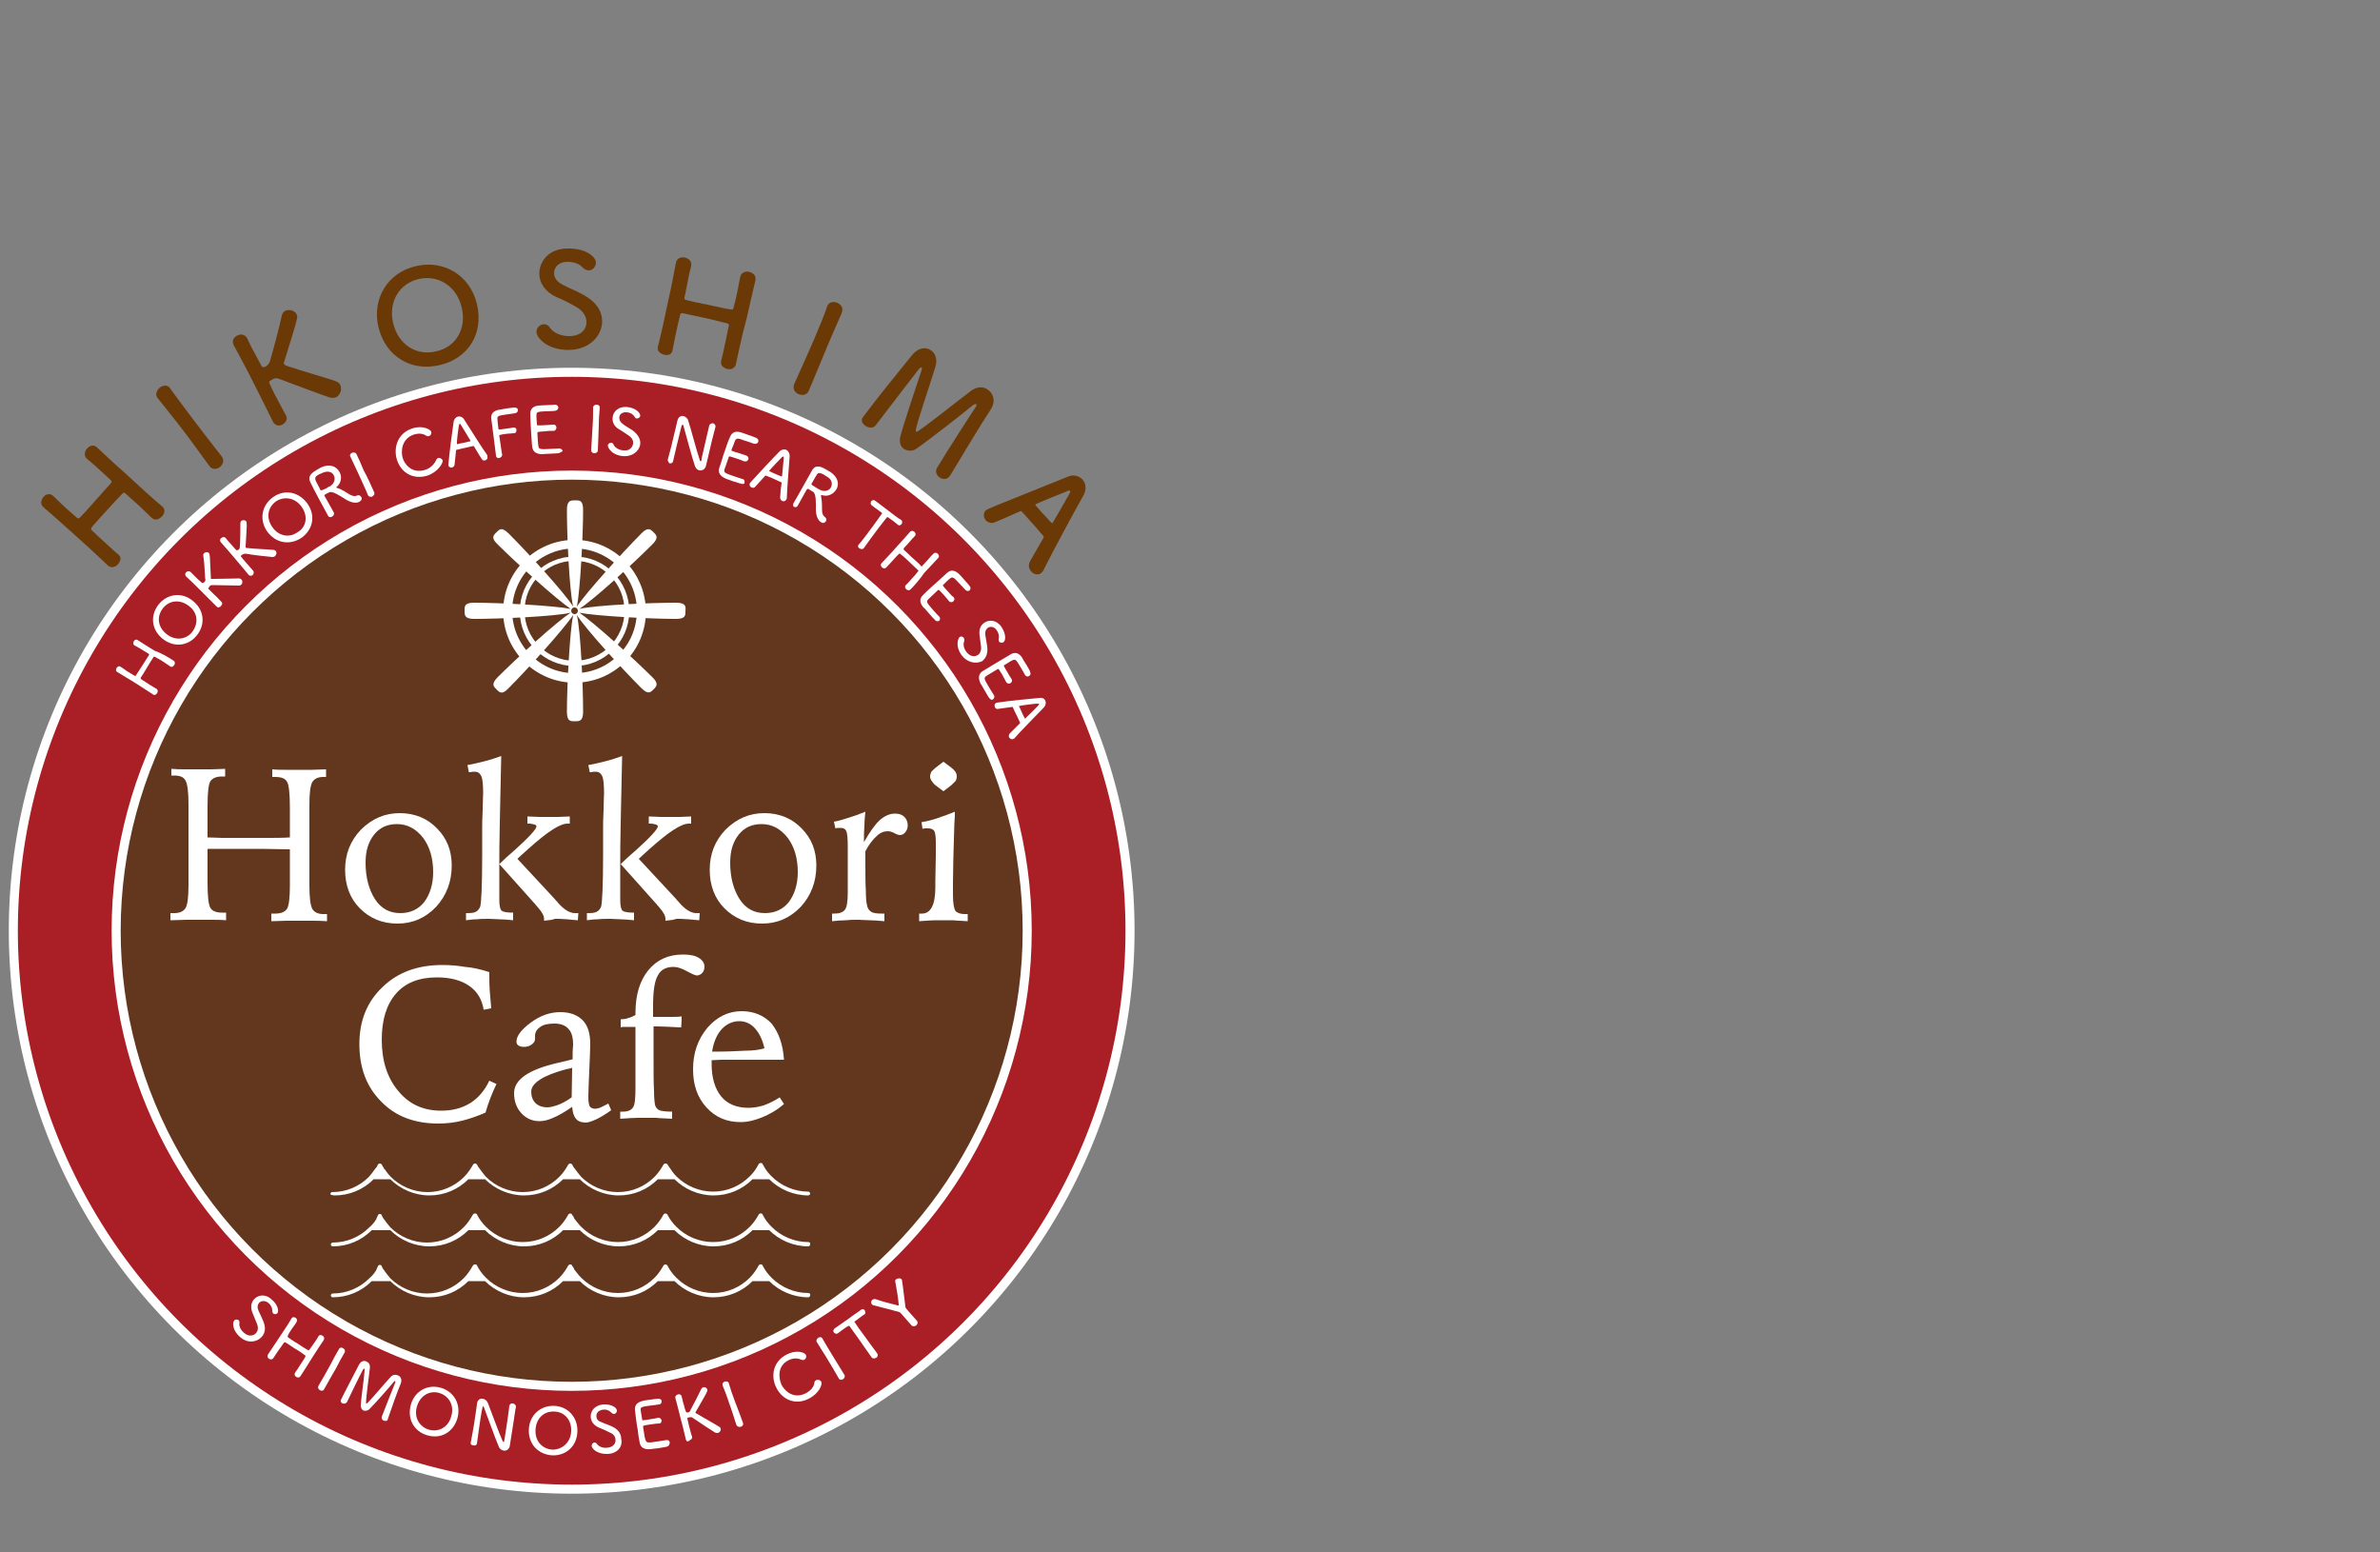 <?xml version="1.0" encoding="utf-8"?>
<!-- Generator: Adobe Illustrator 24.3.0, SVG Export Plug-In . SVG Version: 6.00 Build 0)  -->
<svg version="1.1" id="レイヤー_1" xmlns="http://www.w3.org/2000/svg" xmlns:xlink="http://www.w3.org/1999/xlink" x="0px"
	 y="0px" viewBox="0 0 500 326" style="enable-background:new 0 0 500 326;" xml:space="preserve">
<rect x="0" y="0" width="500" height="326" fill="#808080" stroke="none"/>
<style type="text/css">
	.st0{fill:#A91F25;stroke:#FFFFFF;stroke-width:1.903;stroke-miterlimit:10;}
	.st1{fill:#FFFFFF;}
	.st2{fill:#63371E;stroke:#FFFFFF;stroke-width:1.903;stroke-miterlimit:10;}
	.st3{fill:#6A3906;}
</style>
<g>
	<circle class="st0" cx="120.1" cy="195.5" r="117.3"/>
	<g>
		<path class="st1" d="M36.5,138.8c0.3,0.2,0.3,0.6,0.1,0.9c-0.2,0.3-0.5,0.5-0.8,0.3l0,0c-0.5-0.3-1-0.7-1.5-1
			c-0.7-0.5-1.4-0.8-1.7-1c-0.2-0.1-0.3-0.1-0.4,0.1c-0.3,0.4-0.8,1.3-1.3,2.1c-0.5,0.8-1,1.7-1.3,2.1c-0.1,0.1-0.1,0.2,0.1,0.4
			c0.3,0.2,0.9,0.6,1.7,1.1c0.5,0.3,1,0.6,1.5,0.9l0,0c0.3,0.2,0.3,0.6,0.1,0.9c-0.2,0.3-0.5,0.5-0.8,0.3l0,0
			c-1.2-0.8-2.8-1.8-4.2-2.7c-1.3-0.8-2.5-1.5-3.3-2c-0.4-0.2-0.4-0.6-0.2-0.9c0.2-0.3,0.5-0.5,0.9-0.2l0,0c0.5,0.3,0.9,0.6,1.3,0.9
			c0.7,0.4,1.2,0.7,1.5,0.9c0.2,0.1,0.3,0.1,0.4-0.1c0.2-0.3,0.7-1.1,1.3-2c0.6-0.9,1.1-1.8,1.4-2.2c0.1-0.1,0-0.2-0.1-0.3
			c-0.3-0.2-0.8-0.5-1.5-0.9c-0.4-0.3-0.9-0.5-1.4-0.8c-0.4-0.2-0.3-0.7-0.2-0.9c0.2-0.3,0.5-0.5,0.9-0.2l0,0
			c0.9,0.6,2.2,1.4,3.5,2.2C34,137.2,35.6,138.2,36.5,138.8L36.5,138.8z"/>
		<path class="st1" d="M34.2,134.2c-2.4-1.9-2.7-4.9-0.9-7.2c1.8-2.3,4.9-2.7,7.2-0.8c2.4,1.9,2.7,4.9,0.9,7.2
			C39.6,135.7,36.6,136.1,34.2,134.2z M39.7,127.3c-1.9-1.5-4.2-1.2-5.5,0.5s-1.1,3.9,0.8,5.4c1.9,1.5,4.2,1.1,5.4-0.5
			C41.7,131,41.6,128.7,39.7,127.3z"/>
		<path class="st1" d="M45.5,127.4c-1-1-2.3-2.3-3.5-3.5c-1.1-1.1-2.1-2.1-2.9-2.8c-0.2-0.2-0.3-0.6,0-0.9c0.2-0.2,0.6-0.3,0.9-0.1
			l0,0c0.5,0.5,1,1,1.4,1.4c0.4,0.4,0.8,0.7,1,0.9c0.1,0.1,0.3,0.1,0.5-0.1c0.3-0.3,0.3-0.5,0.2-0.8c-0.1-1.5-0.2-3.9-0.4-4.8
			c0-0.2,0-0.4,0.2-0.5c0.3-0.3,0.8-0.3,1,0c0.2,0.2,0.2,0.5,0.4,5.2c0,0.1,0,0.2,0.1,0.2c0,0,0.1,0,0.2,0c1.7,0,4.8-0.1,5.6-0.1
			c0.2,0,0.4,0.1,0.5,0.2c0.3,0.3,0.3,0.8,0,1.1c-0.1,0.1-0.3,0.2-0.5,0.2c-1,0-4-0.1-5.6-0.1c-0.3,0-0.5,0.1-0.6,0.3
			c-0.2,0.3-0.3,0.4-0.2,0.5c0.2,0.2,0.7,0.7,1.2,1.2c0.5,0.4,1,1,1.5,1.5l0,0c0.3,0.3,0.2,0.6-0.1,0.9
			C46.2,127.6,45.8,127.7,45.5,127.4L45.5,127.4z"/>
		<path class="st1" d="M52.2,120.7c-0.9-1.1-2.1-2.5-3.2-3.8c-1-1.2-1.9-2.2-2.6-3c-0.2-0.2-0.3-0.6,0.1-0.9c0.3-0.2,0.6-0.3,0.9,0
			l0,0c0.4,0.5,0.9,1.1,1.3,1.5c0.4,0.5,0.7,0.8,0.9,1c0.1,0.1,0.2,0.1,0.5,0c0.3-0.3,0.3-0.5,0.3-0.8c0.1-1.5,0.1-3.9,0.1-4.8
			c0-0.2,0.1-0.4,0.2-0.5c0.3-0.2,0.8-0.2,1,0.1c0.2,0.2,0.2,0.5-0.1,5.2c0,0.1,0,0.2,0,0.3c0,0,0.1,0.1,0.2,0.1
			c1.7,0.2,4.8,0.3,5.6,0.4c0.2,0,0.4,0.1,0.5,0.2c0.3,0.3,0.2,0.8-0.1,1.1c-0.1,0.1-0.3,0.2-0.6,0.2c-1-0.1-4-0.4-5.6-0.7
			c-0.3,0-0.5,0.1-0.7,0.2c-0.3,0.2-0.4,0.3-0.2,0.5c0.2,0.3,0.6,0.7,1.1,1.3c0.4,0.5,0.9,1,1.4,1.6l0,0c0.2,0.3,0.1,0.6-0.1,0.9
			C52.8,121,52.4,121,52.2,120.7L52.2,120.7z"/>
		<path class="st1" d="M56.1,111.6c-1.7-2.5-1.1-5.5,1.3-7.2c2.4-1.7,5.4-1.1,7.2,1.4c1.8,2.6,1.1,5.5-1.3,7.2
			C60.8,114.6,57.9,114.1,56.1,111.6z M63.4,106.5c-1.4-2-3.7-2.3-5.4-1.2c-1.7,1.2-2.2,3.4-0.8,5.4c1.4,2,3.6,2.3,5.3,1.1
			C64.3,110.8,64.8,108.5,63.4,106.5z"/>
		<path class="st1" d="M68.9,108.3c-1.2-2.2-3.1-5.7-3.7-7c-0.7-1.4,0.5-2.1,1.5-2.7c0.3-0.2,0.6-0.3,0.7-0.4
			c1.9-0.9,3.3-0.2,3.9,0.9c0.6,1,0.4,2.4-0.6,3.2c-0.1,0.1-0.1,0.1-0.1,0.1c0,0,0.1,0.1,0.3,0.1c0.9,0.3,1.8,0.9,2.6,1.4
			c0.6,0.3,1,0.4,1.5,0.2c0.4-0.2,0.7,0,0.9,0.3c0.2,0.3,0.1,0.7-0.4,1c-0.9,0.5-2.2-0.1-2.7-0.4c-1.3-0.8-2.9-1.9-3.6-1.6
			c-0.2,0.1-0.6,0.3-0.8,0.4c-0.3,0.2-0.3,0.3-0.2,0.4c0.5,0.9,1.6,2.9,1.9,3.4c0.2,0.4,0,0.7-0.3,0.9
			C69.5,108.7,69.1,108.7,68.9,108.3L68.9,108.3z M67.8,99.3c-0.2,0.1-0.4,0.2-0.7,0.3c-0.8,0.4-1,0.7-0.8,1.3c0.1,0.3,0.7,1.3,1,2
			c0.1,0.2,0.3,0.1,1.2-0.3c0.3-0.2,0.6-0.4,0.9-0.5c0.9-0.6,1.1-1.6,0.7-2.3C69.8,99.2,69,98.8,67.8,99.3z"/>
		<path class="st1" d="M78.6,103.4c0.2,0.4-0.1,0.7-0.4,0.9c-0.3,0.1-0.7,0.1-0.9-0.3l0,0c-0.6-1.5-1.4-3.1-2.1-4.7
			c-0.6-1.2-1.1-2.4-1.6-3.4l0,0c-0.2-0.4,0.1-0.7,0.4-0.8c0.3-0.1,0.7-0.1,0.9,0.3l0,0c0.5,1,1,2.2,1.5,3.4
			C77.2,100.2,77.9,101.8,78.6,103.4L78.6,103.4z"/>
		<path class="st1" d="M89.8,99.9c-2.9,0.9-5.5-0.5-6.4-3.3c-0.8-2.5,0.1-5.6,3.2-6.6c2-0.7,3.8,0.1,4,0.7c0.1,0.4-0.1,0.8-0.5,0.9
			c-0.2,0.1-0.4,0-0.6-0.1c-0.7-0.5-1.7-0.5-2.6-0.2c-2.6,0.9-2.7,3.6-2.3,4.9c0.3,1.1,1.8,3.4,4.7,2.5c1-0.3,1.9-1.1,2.3-2
			c0.1-0.3,0.3-0.4,0.4-0.5c0.4-0.1,0.8,0.1,1,0.5C93.1,97.2,92.1,99.1,89.8,99.9z"/>
		<path class="st1" d="M101.9,96.7c-0.3,0.1-0.5,0-0.7-0.3c-0.2-0.3-0.9-1.4-1.6-2.6c0-0.1-0.1-0.1-0.2-0.1c-0.2,0-0.8,0.2-1.4,0.3
			c-0.8,0.2-1.8,0.4-2.1,0.5c-0.1,0-0.1,0.1-0.1,0.2l-0.3,2.9c0,0.3-0.3,0.5-0.5,0.6c-0.3,0.1-0.7-0.1-0.8-0.4c0-0.1,0-0.1,0-0.2
			c0.2-2.5,0.8-7,1.1-9c0.1-0.6,0.5-1,0.9-1.1c0.5-0.1,1,0.1,1.3,0.6c1.4,2.2,4.1,6.5,4.8,7.4c0.1,0.1,0.1,0.2,0.1,0.3
			C102.5,96.3,102.3,96.6,101.9,96.7z M98.8,92.5C96.7,89,96.7,89,96.6,89c-0.1,0-0.1,0.2-0.2,0.4c-0.1,0.5-0.5,3.6-0.4,3.8
			c0,0.1,0.1,0.1,0.1,0.1c0.3-0.1,0.8-0.2,1.4-0.3c0.5-0.1,1.1-0.3,1.3-0.3C98.8,92.6,98.9,92.6,98.8,92.5
			C98.9,92.6,98.8,92.5,98.8,92.5z"/>
		<path class="st1" d="M104.2,95.7c-0.2-1.6-0.8-6.4-1-7.8c-0.1-1,0.5-1.6,1.5-1.8c0.2,0,1-0.2,1.7-0.3c0.7-0.1,1.5-0.2,1.7-0.2
			c0.4,0,0.7,0.2,0.7,0.5c0,0.3-0.1,0.6-0.6,0.7l0,0c-0.1,0-1.2,0.2-2.1,0.3c-1.3,0.2-1.7,0.3-1.6,0.9c0,0.3,0.1,1.2,0.2,2
			c0,0.2,0,0.3,1.2,0.1c0.7-0.1,1.6-0.2,1.9-0.3c0.2,0,0.7,0,0.7,0.5c0,0.3-0.1,0.7-0.5,0.7l-0.1,0c-0.3,0-0.8,0.1-1.3,0.1
			c-1.7,0.2-1.8,0.3-1.7,0.5c0.1,0.8,0.4,2.5,0.5,3.4l0.1,0.5c0,0.4-0.3,0.6-0.6,0.7C104.6,96.3,104.2,96.1,104.2,95.7L104.2,95.7z"
			/>
		<path class="st1" d="M117.3,95.2c-0.2,0-1,0.1-1.7,0.1c-0.8,0-1.6,0.1-1.7,0.1c-1.2,0-2-0.5-2.1-1.6c-0.1-0.6-0.1-1.6-0.2-2.6
			c-0.1-1.6-0.2-3.5-0.2-4.3c0-1,0.6-1.6,1.7-1.7c0.2,0,1-0.1,1.8-0.1s1.5-0.1,1.7-0.1c0.4,0,0.7,0.3,0.7,0.6c0,0.3-0.2,0.6-0.7,0.7
			c0,0-1.3,0.1-2.2,0.1c-1.4,0.1-1.7,0.1-1.7,0.8c0,0.3,0,1.1,0.1,1.9c0,0.3,0,0.3,1.8,0.2c0.6,0,1.3-0.1,1.6-0.1
			c0.5-0.1,0.7,0.4,0.7,0.6c0,0.3-0.2,0.7-0.6,0.7l-0.1,0c-0.4,0-1.1,0-1.7,0.1c-1.6,0.1-1.6,0.1-1.6,0.4c0.1,2.2,0.2,2.5,0.2,2.7
			c0.1,0.7,0.5,0.7,2.4,0.6c0.8,0,1.7-0.1,1.9-0.1l0.1,0c0.4,0,0.7,0.3,0.7,0.6C118,94.8,117.8,95.1,117.3,95.2z"/>
		<path class="st1" d="M125.6,94.6c0,0.4-0.4,0.6-0.7,0.6c-0.4,0-0.7-0.2-0.7-0.7l0,0c0.1-1.6,0.2-3.4,0.3-5.1
			c0.1-1.3,0.1-2.6,0.1-3.8l0,0c0-0.4,0.4-0.6,0.7-0.6c0.4,0,0.7,0.2,0.7,0.6v0c-0.1,1.1-0.2,2.4-0.2,3.7
			C125.7,91.2,125.7,92.9,125.6,94.6L125.6,94.6z"/>
		<path class="st1" d="M130.8,95.8c-2.2-0.2-3.1-1.7-3.1-2.2c0-0.4,0.4-0.6,0.7-0.6c0.2,0,0.4,0.1,0.5,0.4c0.3,0.6,1,1.1,2,1.2
			c1.5,0.2,2-0.8,2.1-1.4c0.1-0.6-0.2-1.2-0.9-1.7c-0.6-0.4-1.3-0.9-2-1.3c-1.1-0.6-1.5-1.6-1.4-2.5c0.1-1.3,1.3-2.4,3.1-2.2
			c1.8,0.2,2.7,1.2,2.7,1.8c0,0.4-0.4,0.6-0.7,0.6c-0.2,0-0.4-0.1-0.5-0.4c-0.3-0.4-0.7-0.8-1.6-0.9c-0.9-0.1-1.6,0.4-1.6,1.1
			c0,0.5,0.2,1,0.8,1.4c0.5,0.4,1.4,0.9,2,1.3c1.2,0.9,1.7,1.9,1.6,2.9C134.3,94.8,132.8,96,130.8,95.8z"/>
		<path class="st1" d="M140.3,96.5c0.3-1.2,0.7-2.5,1-3.9c0.4-1.5,0.7-3,1-4.2l0,0c0.2-0.9,0.8-1.1,1.3-1c0.4,0.1,0.9,0.5,1,1
			c0.5,1.5,1.8,6.5,2.4,8.2c0,0.2,0.1,0.2,0.2,0.3c0.1,0,0.2-0.2,0.2-0.6c0.3-1.3,1.3-5.7,1.6-6.9c0.1-0.4,0.5-0.5,0.8-0.5
			c0.3,0.1,0.6,0.4,0.5,0.8l0,0c-0.2,0.8-0.5,1.9-0.8,3.1c-0.4,1.8-0.9,3.8-1.2,5.1l0,0c-0.2,0.7-0.8,1-1.4,0.9
			c-0.4-0.1-0.7-0.4-0.9-0.9c-0.6-1.7-2-7-2.4-8.4c0-0.1-0.1-0.3-0.2-0.3c-0.1,0-0.2,0.1-0.4,1c-0.4,1.6-1.3,5.3-1.6,6.7l0,0
			c-0.1,0.4-0.5,0.5-0.8,0.4C140.5,97.1,140.2,96.8,140.3,96.5L140.3,96.5z"/>
		<path class="st1" d="M155.7,101.6c-0.2,0-0.9-0.3-1.7-0.5c-0.7-0.3-1.5-0.5-1.6-0.6c-1.1-0.5-1.6-1.2-1.3-2.2
			c0.2-0.5,0.5-1.5,0.8-2.5c0.5-1.5,1.1-3.3,1.5-4.1c0.4-0.9,1.1-1.2,2.2-0.9c0.2,0.1,1,0.3,1.7,0.6c0.7,0.2,1.4,0.5,1.6,0.6
			c0.4,0.2,0.5,0.5,0.4,0.8c-0.1,0.3-0.4,0.5-0.9,0.4c0,0-1.2-0.4-2.1-0.7c-1.3-0.5-1.6-0.5-1.9,0.1c-0.1,0.3-0.4,1.1-0.7,1.8
			c-0.1,0.3-0.1,0.3,1.6,0.8c0.6,0.2,1.2,0.4,1.5,0.5c0.5,0.2,0.5,0.7,0.4,0.8c-0.1,0.3-0.4,0.5-0.8,0.4l-0.1,0
			c-0.4-0.2-1-0.4-1.6-0.6c-1.5-0.5-1.5-0.5-1.6-0.3c-0.7,2-0.8,2.4-0.9,2.6c-0.2,0.7,0.2,0.8,1.9,1.4c0.8,0.3,1.6,0.5,1.8,0.6
			l0.1,0c0.4,0.1,0.5,0.5,0.4,0.8C156.5,101.5,156.2,101.8,155.7,101.6z"/>
		<path class="st1" d="M164.3,105.2c-0.2-0.1-0.4-0.3-0.4-0.7c0-0.4,0.1-1.7,0.3-3c0-0.1,0-0.2-0.1-0.2c-0.2-0.1-0.7-0.3-1.3-0.6
			c-0.8-0.4-1.7-0.7-1.9-0.8c-0.1,0-0.2,0-0.2,0.1l-2,2.2c-0.2,0.3-0.5,0.3-0.8,0.2c-0.3-0.1-0.5-0.5-0.4-0.8c0-0.1,0.1-0.1,0.1-0.2
			c1.7-1.9,4.8-5.2,6.2-6.6c0.4-0.4,1-0.5,1.4-0.3c0.4,0.2,0.7,0.7,0.7,1.3c-0.2,2.6-0.6,7.7-0.6,8.8c0,0.1,0,0.2-0.1,0.3
			C165,105.3,164.6,105.4,164.3,105.2z M164.3,100c0.4-4.1,0.4-4.1,0.3-4.1c-0.1,0-0.2,0-0.4,0.2c-0.3,0.3-2.5,2.6-2.6,2.8
			c0,0,0,0.1,0.1,0.1c0.2,0.1,0.8,0.4,1.3,0.6c0.5,0.2,1,0.4,1.2,0.5C164.2,100.1,164.2,100.1,164.3,100
			C164.3,100.1,164.3,100,164.3,100z"/>
		<path class="st1" d="M166.7,105.7c1.3-2.2,3.2-5.7,3.9-6.9c0.8-1.4,2.1-0.7,3.1-0.1c0.3,0.2,0.5,0.3,0.7,0.4
			c1.8,1.2,1.9,2.7,1.3,3.7c-0.6,1-1.8,1.6-3,1.2c-0.1,0-0.1,0-0.2,0c0,0,0,0.1,0,0.3c0.2,1,0.2,2,0.2,2.9c0,0.7,0.2,1.1,0.6,1.4
			c0.3,0.2,0.4,0.6,0.2,0.9c-0.2,0.3-0.6,0.5-1,0.2c-0.9-0.5-1.1-2-1.1-2.5c0-1.5,0.1-3.5-0.6-3.9c-0.2-0.1-0.5-0.3-0.8-0.5
			c-0.3-0.2-0.4-0.1-0.5,0c-0.5,0.9-1.6,2.9-1.9,3.4c-0.2,0.4-0.6,0.4-0.9,0.2C166.7,106.4,166.5,106.1,166.7,105.7L166.7,105.7z
			 M173.7,100.1c-0.1-0.1-0.4-0.2-0.6-0.4c-0.8-0.4-1.2-0.5-1.5,0c-0.2,0.3-0.7,1.2-1.1,1.9c-0.1,0.2,0.1,0.3,0.9,0.8
			c0.3,0.2,0.7,0.4,0.9,0.5c1,0.5,2,0.1,2.3-0.6C174.9,101.6,174.8,100.7,173.7,100.1z"/>
		<path class="st1" d="M180.4,114.4c0.7-0.8,1.9-2.4,3-3.9c0.7-1,1.4-1.9,1.8-2.5c0.2-0.2,0.2-0.2-0.5-0.7c-0.4-0.3-1-0.7-1.5-1.1
			c-0.4-0.3-0.3-0.6-0.2-0.9c0.2-0.2,0.5-0.4,0.9-0.1l0,0c0.7,0.5,1.8,1.4,2.9,2.2c0.9,0.7,1.8,1.4,2.5,1.8l0,0
			c0.3,0.2,0.3,0.6,0.1,0.9c-0.2,0.2-0.5,0.4-0.8,0.1l0,0c-0.4-0.3-0.7-0.6-1-0.8c-1.1-0.8-1.2-0.9-1.3-0.7
			c-0.5,0.6-1.1,1.4-1.8,2.3c-1.1,1.5-2.4,3.2-3,4.1l0,0c-0.2,0.3-0.6,0.3-0.9,0.1C180.3,115.1,180.1,114.7,180.4,114.4L180.4,114.4
			z"/>
		<path class="st1" d="M191.3,123.8c-0.3,0.3-0.6,0.2-0.9,0c-0.2-0.2-0.4-0.6-0.1-0.9l0,0c0.4-0.4,0.9-0.9,1.2-1.3
			c0.6-0.6,1.1-1.2,1.3-1.5c0.2-0.2,0.2-0.2,0-0.4c-0.4-0.4-1.1-1-1.8-1.7c-0.7-0.7-1.4-1.3-1.8-1.6c-0.1-0.1-0.2-0.2-0.4,0
			c-0.3,0.3-0.8,0.8-1.4,1.5c-0.4,0.4-0.8,0.9-1.2,1.3l0,0c-0.3,0.3-0.6,0.2-0.9,0c-0.2-0.2-0.4-0.6-0.1-0.9l0,0
			c1-1.1,2.3-2.4,3.4-3.7c1-1.1,2-2.2,2.6-2.9c0.3-0.3,0.7-0.2,0.9,0c0.2,0.2,0.4,0.6,0.1,0.9l0,0c-0.4,0.4-0.8,0.8-1.1,1.2
			c-0.5,0.6-0.9,1-1.2,1.3c-0.1,0.2-0.1,0.3,0,0.4c0.2,0.2,1,0.9,1.7,1.6c0.8,0.7,1.6,1.4,1.9,1.8c0.1,0.1,0.2,0.1,0.3-0.1
			c0.2-0.2,0.7-0.7,1.2-1.3c0.3-0.4,0.7-0.8,1.1-1.2c0.3-0.3,0.7-0.2,0.9,0c0.2,0.2,0.4,0.6,0.1,0.9l0,0c-0.7,0.8-1.8,1.9-2.9,3.1
			C193.3,121.6,192.1,123,191.3,123.8L191.3,123.8z"/>
		<path class="st1" d="M196.4,130.2c-0.1-0.1-0.7-0.7-1.2-1.3c-0.5-0.6-1-1.2-1.2-1.3c-0.8-1-0.9-1.8-0.1-2.6
			c0.4-0.4,1.1-1.1,1.9-1.8c1.2-1.1,2.6-2.3,3.2-2.9c0.8-0.7,1.6-0.5,2.4,0.2c0.2,0.2,0.7,0.7,1.2,1.3c0.5,0.6,1,1.1,1.1,1.3
			c0.3,0.3,0.2,0.7,0,0.9c-0.2,0.2-0.6,0.2-0.9-0.1c0,0-0.8-0.9-1.5-1.6c-0.9-1-1.2-1.2-1.7-0.8c-0.3,0.2-0.9,0.8-1.4,1.3
			c-0.2,0.2-0.2,0.2,1,1.5c0.4,0.5,0.9,1,1.1,1.1c0.4,0.4,0.1,0.8,0,0.9c-0.2,0.2-0.6,0.3-0.9,0l0,0c-0.2-0.3-0.7-0.8-1.1-1.3
			c-1.1-1.2-1.1-1.2-1.3-1c-1.6,1.5-1.8,1.7-2,1.9c-0.5,0.5-0.2,0.8,1,2.2c0.5,0.6,1.1,1.2,1.3,1.4l0,0c0.3,0.3,0.2,0.7,0,0.9
			C197.1,130.5,196.7,130.6,196.4,130.2z"/>
		<path class="st1" d="M202,137.6c-1.3-1.8-0.8-3.4-0.4-3.8c0.3-0.2,0.7-0.1,0.9,0.2c0.1,0.2,0.1,0.4,0.1,0.6
			c-0.3,0.6-0.2,1.5,0.4,2.3c0.9,1.2,1.9,1,2.4,0.7c0.5-0.3,0.8-1,0.7-1.8c-0.1-0.7-0.2-1.6-0.3-2.3c-0.2-1.2,0.2-2.2,1-2.7
			c1-0.7,2.6-0.6,3.6,0.9s0.9,2.9,0.4,3.2c-0.3,0.2-0.7,0.1-0.9-0.1c-0.1-0.2-0.1-0.4-0.1-0.6c0.1-0.4,0.1-1.1-0.4-1.8
			c-0.5-0.8-1.4-0.9-1.9-0.5c-0.4,0.3-0.6,0.8-0.5,1.5c0.1,0.7,0.3,1.7,0.4,2.4c0.2,1.5-0.3,2.5-1.1,3.1
			C205,139.5,203.2,139.2,202,137.6z"/>
		<path class="st1" d="M207.8,146.6c-0.1-0.1-0.5-0.8-0.9-1.5c-0.4-0.7-0.8-1.4-0.9-1.5c-0.5-1.1-0.5-2,0.4-2.6
			c0.5-0.3,1.3-0.8,2.3-1.4c1.4-0.8,3-1.8,3.7-2.2c0.9-0.5,1.7-0.2,2.3,0.7c0.1,0.2,0.5,0.9,0.9,1.5c0.4,0.7,0.8,1.3,0.8,1.5
			c0.2,0.4,0.1,0.7-0.2,0.9c-0.3,0.2-0.7,0.1-0.9-0.3c0,0-0.6-1.1-1.1-1.9c-0.7-1.2-0.9-1.4-1.5-1.1c-0.3,0.1-1,0.6-1.7,1
			c-0.2,0.1-0.2,0.1,0.7,1.6c0.3,0.6,0.7,1.1,0.8,1.3c0.3,0.5-0.1,0.8-0.2,0.9c-0.3,0.2-0.7,0.1-0.9-0.2l0,0
			c-0.2-0.4-0.5-0.9-0.8-1.5c-0.8-1.3-0.8-1.4-1.1-1.2c-1.9,1.1-2.1,1.3-2.3,1.4c-0.6,0.4-0.4,0.7,0.6,2.4c0.4,0.7,0.9,1.4,1,1.6
			l0,0c0.2,0.3,0.1,0.7-0.2,0.9C208.5,147.1,208.1,147,207.8,146.6z"/>
		<path class="st1" d="M212,154.9c-0.1-0.2-0.1-0.5,0.1-0.8c0.3-0.3,1.2-1.2,2.1-2.1c0.1-0.1,0.1-0.1,0.1-0.2
			c-0.1-0.2-0.3-0.7-0.6-1.3c-0.4-0.8-0.8-1.6-0.9-1.9c0-0.1-0.1-0.1-0.2-0.1l-2.9,0.4c-0.3,0.1-0.6-0.1-0.7-0.4
			c-0.1-0.3-0.1-0.7,0.2-0.8c0.1,0,0.1-0.1,0.2-0.1c2.5-0.4,7-0.8,9-1c0.6-0.1,1.1,0.2,1.2,0.6c0.2,0.4,0.1,1-0.3,1.4
			c-1.8,1.9-5.4,5.5-6.1,6.4c-0.1,0.1-0.2,0.2-0.3,0.2C212.6,155.4,212.2,155.2,212,154.9z M215.4,150.9c2.9-2.8,2.9-2.9,2.9-3
			c0-0.1-0.2-0.1-0.4-0.1c-0.5,0-3.6,0.4-3.8,0.5c0,0-0.1,0.1,0,0.1c0.1,0.2,0.4,0.8,0.6,1.3c0.2,0.5,0.5,1,0.6,1.2
			C215.3,150.9,215.3,151,215.4,150.9C215.3,150.9,215.4,150.9,215.4,150.9z"/>
	</g>
	<circle class="st2" cx="120.1" cy="195.5" r="95.7"/>
	<g>
		<path class="st1" d="M50.5,280.9c-1.7-1.4-1.7-3.1-1.3-3.5c0.2-0.3,0.7-0.3,0.9-0.1c0.2,0.1,0.2,0.3,0.2,0.6
			c-0.1,0.7,0.2,1.4,1,2.1c1.1,0.9,2.1,0.5,2.5,0c0.4-0.5,0.5-1.1,0.2-1.9c-0.3-0.7-0.6-1.5-0.9-2.2c-0.5-1.1-0.4-2.2,0.2-2.9
			c0.8-1,2.4-1.3,3.7-0.1c1.4,1.1,1.6,2.5,1.3,2.9c-0.2,0.3-0.7,0.3-0.9,0.1c-0.1-0.1-0.2-0.3-0.2-0.6c0-0.5-0.2-1.1-0.8-1.6
			c-0.7-0.6-1.6-0.5-2,0c-0.3,0.4-0.4,0.9-0.1,1.6c0.3,0.6,0.7,1.5,1,2.2c0.6,1.4,0.4,2.5-0.3,3.3C53.9,282,52,282.2,50.5,280.9z"/>
		<path class="st1" d="M63.1,289.1c-0.2,0.3-0.6,0.3-0.9,0.1c-0.3-0.2-0.4-0.5-0.2-0.9l0,0c0.4-0.5,0.7-1,1-1.5
			c0.5-0.7,0.9-1.4,1.1-1.7c0.1-0.2,0.1-0.3,0-0.4c-0.4-0.3-1.2-0.9-2.1-1.4c-0.8-0.5-1.6-1.1-2-1.3c-0.1-0.1-0.2-0.1-0.4,0.1
			c-0.2,0.3-0.6,0.9-1.2,1.7c-0.3,0.5-0.7,1-1,1.5l0,0c-0.2,0.3-0.6,0.3-0.9,0.1c-0.3-0.2-0.4-0.5-0.2-0.9l0,0
			c0.8-1.2,1.8-2.7,2.8-4.2c0.8-1.2,1.6-2.4,2.1-3.3c0.2-0.4,0.6-0.4,0.9-0.2s0.4,0.5,0.2,0.9l0,0c-0.3,0.5-0.6,0.9-0.9,1.3
			c-0.4,0.6-0.8,1.2-0.9,1.5c-0.1,0.2-0.1,0.3,0,0.4c0.3,0.2,1.1,0.8,2,1.3c0.9,0.6,1.8,1.2,2.2,1.4c0.1,0.1,0.2,0,0.3-0.1
			c0.2-0.3,0.6-0.8,1-1.4c0.3-0.4,0.6-0.9,0.9-1.4c0.2-0.4,0.7-0.3,0.9-0.1c0.3,0.2,0.4,0.5,0.2,0.9l0,0c-0.6,0.9-1.5,2.2-2.3,3.5
			C64.7,286.6,63.7,288.2,63.1,289.1L63.1,289.1z"/>
		<path class="st1" d="M68.1,291.8c-0.2,0.4-0.6,0.4-0.9,0.2c-0.3-0.2-0.5-0.5-0.3-0.9l0,0c0.8-1.4,1.7-2.9,2.5-4.4
			c0.6-1.2,1.2-2.3,1.8-3.3l0,0c0.2-0.4,0.6-0.4,0.9-0.2c0.3,0.2,0.5,0.5,0.3,0.9l0,0c-0.6,1-1.2,2.1-1.8,3.3
			C69.8,288.8,68.9,290.3,68.1,291.8L68.1,291.8z"/>
		<path class="st1" d="M80.6,298.4c-0.3-0.1-0.5-0.5-0.4-0.8c0.7-1.9,2.8-7.1,2.8-7.1c0.1-0.2,0.1-0.3,0-0.4c-0.1,0-0.2,0-0.3,0.2
			c-0.9,1.1-3.9,4.5-5.1,5.7c-0.3,0.3-0.8,0.4-1.2,0.3c-0.3-0.1-0.6-0.5-0.6-1c0-1.2,0.7-5.8,0.8-7.5c0-0.2,0-0.3-0.1-0.3
			c-0.1,0-0.2,0.1-0.3,0.3c-0.6,1.1-2.5,5-3.3,6.7c-0.2,0.3-0.6,0.4-0.9,0.3c-0.3-0.1-0.5-0.4-0.4-0.7l0,0c1-2.1,2.9-5.6,3.8-7.4
			c0.4-0.8,1.1-1,1.6-0.7c0.5,0.2,0.8,0.7,0.7,1.4c-0.2,1.9-0.8,6-0.8,7.2c0,0.1,0,0.2,0.1,0.2c0.1,0,0.1,0,0.2-0.1
			c1.1-1.1,3.6-4.1,4.8-5.4c0.5-0.6,1.1-0.6,1.6-0.4c0.6,0.2,0.9,0.9,0.6,1.7c-0.7,1.6-2.2,5.9-2.8,7.7l0,0
			C81.3,298.5,80.9,298.5,80.6,298.4z"/>
		<path class="st1" d="M86.3,295.1c0.8-2.9,3.5-4.4,6.3-3.6c2.8,0.8,4.3,3.5,3.5,6.4c-0.9,3-3.5,4.4-6.3,3.6
			C87,300.7,85.5,298.1,86.3,295.1z M94.8,297.5c0.7-2.3-0.5-4.3-2.5-4.9c-2-0.6-4,0.5-4.7,2.8c-0.7,2.3,0.5,4.3,2.5,4.9
			C92.1,300.9,94.2,299.8,94.8,297.5z"/>
		<path class="st1" d="M98.9,303c0.2-1.2,0.5-2.6,0.7-3.9c0.2-1.6,0.5-3.1,0.6-4.2l0,0c0.1-0.9,0.7-1.2,1.2-1.1
			c0.5,0.1,0.9,0.4,1.1,0.9c0.6,1.5,2.3,6.3,3.1,8c0.1,0.1,0.1,0.2,0.2,0.2c0.1,0,0.1-0.2,0.2-0.6c0.2-1.3,0.9-5.8,1-7
			c0.1-0.4,0.4-0.6,0.8-0.5c0.3,0.1,0.6,0.3,0.6,0.7l0,0c-0.2,0.8-0.3,1.9-0.5,3.1c-0.3,1.9-0.6,3.9-0.8,5.1l0,0
			c-0.1,0.7-0.7,1.1-1.3,1c-0.4-0.1-0.8-0.3-1-0.8c-0.7-1.6-2.6-6.9-3.1-8.2c0-0.1-0.1-0.3-0.2-0.3c-0.1,0-0.1,0.1-0.3,1
			c-0.3,1.6-0.8,5.4-1,6.8l0,0c-0.1,0.4-0.4,0.5-0.7,0.4C99.1,303.6,98.8,303.4,98.9,303L98.9,303z"/>
		<path class="st1" d="M111.1,300.3c0.1-3,2.4-5.1,5.3-5c2.9,0.1,5,2.4,4.9,5.4c-0.1,3.1-2.4,5.1-5.3,5
			C113.1,305.5,111,303.4,111.1,300.3z M120,300.6c0.1-2.4-1.5-4.1-3.6-4.1c-2.1-0.1-3.8,1.4-3.9,3.9c-0.1,2.4,1.5,4,3.6,4.1
			C118.1,304.5,119.9,303,120,300.6z"/>
		<path class="st1" d="M127.7,305.4c-2.2,0.1-3.4-1.1-3.4-1.7c0-0.4,0.3-0.7,0.6-0.7c0.2,0,0.4,0.1,0.5,0.3c0.4,0.5,1.1,0.9,2.1,0.8
			c1.5-0.1,1.9-1.1,1.8-1.7c0-0.6-0.4-1.2-1.2-1.5c-0.6-0.3-1.4-0.7-2.2-1c-1.2-0.5-1.7-1.3-1.8-2.2c-0.1-1.3,0.8-2.5,2.6-2.7
			c1.8-0.1,2.9,0.7,2.9,1.3c0,0.4-0.3,0.7-0.6,0.7c-0.2,0-0.4-0.1-0.6-0.3c-0.3-0.3-0.8-0.7-1.7-0.6c-0.9,0.1-1.5,0.7-1.4,1.4
			c0,0.5,0.3,1,1,1.2c0.6,0.3,1.6,0.6,2.2,0.9c1.4,0.6,2,1.6,2,2.6C130.9,303.9,129.7,305.3,127.7,305.4z"/>
		<path class="st1" d="M140,303.9c-0.2,0-0.9,0.2-1.7,0.3c-0.8,0.1-1.6,0.2-1.7,0.2c-1.2,0.1-2-0.3-2.2-1.3
			c-0.1-0.6-0.3-1.5-0.4-2.6c-0.3-1.6-0.5-3.4-0.6-4.3c-0.1-1,0.4-1.6,1.5-1.9c0.2-0.1,1-0.2,1.7-0.3c0.7-0.1,1.5-0.2,1.7-0.2
			c0.4,0,0.7,0.2,0.7,0.5c0,0.3-0.1,0.7-0.6,0.7c0,0-1.2,0.2-2.2,0.3c-1.4,0.2-1.7,0.3-1.6,0.9c0,0.3,0.2,1.1,0.3,1.9
			c0,0.3,0,0.3,1.8,0c0.6-0.1,1.3-0.2,1.5-0.3c0.5-0.1,0.7,0.4,0.8,0.5c0,0.3-0.1,0.7-0.5,0.7l-0.1,0c-0.4,0-1,0.1-1.7,0.2
			c-1.6,0.2-1.6,0.3-1.6,0.5c0.3,2.1,0.4,2.5,0.5,2.7c0.2,0.7,0.5,0.7,2.4,0.4c0.8-0.1,1.7-0.3,1.9-0.3l0.1,0
			c0.4-0.1,0.7,0.2,0.7,0.5C140.7,303.4,140.5,303.8,140,303.9z"/>
		<path class="st1" d="M144.1,302.4c-0.3-1.4-0.8-3.2-1.2-4.8c-0.4-1.5-0.7-2.9-1-3.9c-0.1-0.3,0-0.6,0.5-0.8c0.3-0.1,0.7,0,0.8,0.4
			l0,0c0.2,0.7,0.3,1.4,0.5,1.9c0.1,0.6,0.3,1,0.4,1.3c0,0.2,0.2,0.2,0.4,0.2c0.4-0.1,0.5-0.3,0.6-0.6c0.7-1.3,1.8-3.4,2.2-4.3
			c0.1-0.2,0.2-0.3,0.4-0.4c0.4-0.1,0.8,0.1,0.9,0.5c0.1,0.3-0.1,0.6-2.4,4.6c-0.1,0.1-0.1,0.2-0.1,0.2c0,0.1,0.1,0.1,0.2,0.2
			c1.5,0.9,4.2,2.4,4.8,2.8c0.2,0.1,0.3,0.3,0.3,0.4c0.1,0.4-0.2,0.8-0.6,0.9c-0.2,0-0.4,0-0.6-0.1c-0.8-0.5-3.4-2.2-4.7-3.1
			c-0.2-0.2-0.5-0.1-0.7-0.1c-0.3,0.1-0.5,0.1-0.4,0.3c0.1,0.3,0.2,0.9,0.4,1.7c0.2,0.6,0.3,1.3,0.6,2.1l0,0
			c0.1,0.4-0.2,0.6-0.5,0.7C144.6,302.9,144.2,302.8,144.1,302.4L144.1,302.4z"/>
		<path class="st1" d="M156.1,298.9c0.1,0.4-0.1,0.7-0.5,0.8c-0.3,0.1-0.7,0-0.9-0.4l0,0c-0.5-1.5-1-3.2-1.6-4.8
			c-0.4-1.3-0.9-2.5-1.3-3.5l0,0c-0.1-0.4,0.1-0.7,0.5-0.8c0.3-0.1,0.7,0,0.8,0.3l0,0c0.3,1.1,0.7,2.3,1.2,3.6
			C154.9,295.6,155.5,297.3,156.1,298.9L156.1,298.9z"/>
		<path class="st1" d="M169.9,293.8c-2.7,1.4-5.5,0.3-6.8-2.3c-1.2-2.3-0.8-5.5,2.2-7c1.9-1,3.7-0.5,4,0.1c0.2,0.4,0,0.8-0.3,1
			c-0.2,0.1-0.4,0.1-0.7,0c-0.8-0.4-1.8-0.3-2.6,0.1c-2.5,1.2-2.1,3.9-1.5,5.2c0.5,1,2.3,3.1,5,1.8c1-0.5,1.8-1.3,1.9-2.3
			c0-0.3,0.2-0.4,0.4-0.5c0.4-0.2,0.8,0,1,0.3C172.9,290.7,172.1,292.7,169.9,293.8z"/>
		<path class="st1" d="M177.4,288.8c0.2,0.3,0,0.7-0.3,0.9c-0.3,0.2-0.7,0.2-0.9-0.2l0,0c-0.8-1.4-1.7-2.9-2.6-4.4
			c-0.7-1.1-1.4-2.2-2-3.2l0,0c-0.2-0.3,0-0.7,0.3-0.9c0.3-0.2,0.7-0.2,0.9,0.2l0,0c0.6,1,1.2,2.1,1.9,3.2
			C175.6,285.8,176.5,287.4,177.4,288.8L177.4,288.8z"/>
		<path class="st1" d="M183.1,285.1c-0.6-0.9-1.8-2.5-2.8-4c-0.7-1-1.4-1.9-1.8-2.5c-0.1-0.2-0.1-0.2-0.9,0.3
			c-0.4,0.3-1,0.7-1.5,1.1c-0.4,0.3-0.7,0.1-0.9-0.1c-0.2-0.2-0.2-0.6,0.2-0.9l0,0c0.7-0.5,1.9-1.3,3-2.1c0.9-0.7,1.9-1.3,2.5-1.8
			l0,0c0.3-0.2,0.7-0.1,0.8,0.2s0.2,0.6-0.1,0.8l0,0c-0.4,0.2-0.7,0.5-1,0.7c-1.1,0.8-1.2,0.8-1,1c0.4,0.6,1,1.5,1.7,2.4
			c1.1,1.5,2.3,3.2,3,4.1l0,0c0.2,0.3,0.1,0.7-0.2,0.9C183.7,285.4,183.3,285.4,183.1,285.1L183.1,285.1z"/>
		<path class="st1" d="M189.3,275.9c-0.2-0.2-0.2-0.2-0.4-0.3c-1.7-0.5-4.2-1.1-5.3-1.4c-0.2,0-0.3-0.1-0.4-0.2
			c-0.3-0.3-0.2-0.8,0.1-1c0.2-0.1,0.4-0.2,0.7-0.1c1.1,0.4,2.9,0.9,4.6,1.3c0.1,0,0.2,0,0.2,0c0,0,0.1-0.1,0-0.2
			c-0.1-1.4-0.5-3.6-0.7-4.7c-0.1-0.3,0-0.5,0.2-0.6c0.3-0.2,0.8-0.3,1.1,0c0.1,0.1,0.1,0.2,0.1,0.3c0.2,1.1,0.5,3.9,0.7,5.4
			c0,0.3,0.1,0.3,0.2,0.5c0.5,0.6,1.5,1.7,2.2,2.5c0.3,0.3,0.2,0.7-0.1,1c-0.3,0.2-0.7,0.3-1,0L189.3,275.9z"/>
	</g>
	<g>
		<path class="st1" d="M36,161.5c1.1,0.1,2.1,0.1,3,0.1c1,0,1.8,0,2.6,0c0.9,0,1.8,0,2.8,0c1,0,1.9-0.1,2.9-0.1v1.6h-0.6
			c-1.2,0-2,0.3-2.5,1c-0.4,0.6-0.6,2.4-0.6,5.2v1.1v5.5c1,0,2,0.1,3.1,0.1c1.1,0,2.6,0,4.5,0c2,0,3.7,0,5.2,0c1.5,0,3,0,4.5-0.1
			v-6.2c0-3-0.2-4.8-0.6-5.5c-0.4-0.7-1.2-1-2.5-1h-0.6v-1.6c1,0.1,2,0.1,2.9,0.1c1,0,1.9,0,2.8,0c0.8,0,1.7,0,2.6,0
			c1,0,2-0.1,3-0.1v1.6c-0.1,0-0.2,0-0.3,0s-0.2,0-0.3,0c-1.1,0-1.9,0.4-2.3,1.1c-0.4,0.7-0.6,2.3-0.6,4.6c0,0.4,0,1.3,0,2.5
			c0,1.3,0,2.3,0,3.1v5.9c0,0.8,0,1.8,0,3.1c0,1.3,0,2.1,0,2.6c0,2.4,0.2,4,0.6,4.8c0.4,0.7,1.2,1.1,2.3,1.1c0.2,0,0.4,0,0.5,0
			c0.1,0,0.2,0,0.3,0v1.5c-1.2-0.1-2.3-0.1-3.3-0.1c-1,0-1.9,0-2.5,0c-0.8,0-1.7,0-2.7,0c-1,0-2.1,0.1-3.2,0.1v-1.6
			c0.1,0,0.2,0,0.4,0c0.2,0,0.3,0,0.4,0c1.2,0,2-0.3,2.5-1c0.4-0.7,0.6-2.3,0.6-4.9v-2.7v-4.9h-0.3c-3.8-0.1-6.6-0.1-8.4-0.1
			c-1.3,0-2.6,0-3.8,0c-0.2,0-0.3,0-0.3,0c-0.6,0-1.3,0-2.1,0c-0.7,0-1.5,0-2.4,0v5.3v1.8c0,2.9,0.2,4.6,0.6,5.3
			c0.4,0.7,1.3,1,2.5,1c0.1,0,0.2,0,0.4,0c0.2,0,0.3,0,0.4,0v1.6c-1.1-0.1-2.2-0.1-3.2-0.1c-1,0-1.9,0-2.7,0c-0.7,0-1.5,0-2.5,0
			c-1,0-2.1,0.1-3.3,0.1v-1.5c0.1,0,0.2,0,0.3,0c0.1,0,0.3,0,0.5,0c1.2,0,2-0.4,2.4-1.1c0.4-0.7,0.6-2.3,0.6-4.8c0-0.5,0-1.3,0-2.6
			c0-1.3,0-2.3,0-3.1v-5.9c0-0.7,0-1.7,0-2.9c0-1.2,0-1.9,0-2.4c0-2.6-0.2-4.2-0.6-5c-0.4-0.8-1.2-1.1-2.4-1.1c0,0-0.1,0-0.3,0
			s-0.2,0-0.3,0V161.5z"/>
		<path class="st1" d="M84,170.8c3.1,0,5.8,1.1,7.8,3.2c2.1,2.1,3.1,4.7,3.1,7.8c0,3.4-1.1,6.3-3.3,8.7c-2.2,2.3-4.9,3.5-8.1,3.5
			c-3.2,0-5.8-1.1-7.9-3.2c-2.1-2.1-3.1-4.9-3.1-8.1c0-3.3,1.1-6.1,3.3-8.4C78.2,171.9,80.9,170.8,84,170.8z M83.4,173.1
			c-2,0-3.6,0.7-4.8,2.2c-1.2,1.5-1.8,3.4-1.8,5.9c0,3.1,0.7,5.7,2,7.7c1.3,2,3.1,2.9,5.3,2.9c2.1,0,3.8-0.8,5-2.3
			c1.2-1.6,1.9-3.7,1.9-6.3c0-2.9-0.7-5.3-2.1-7.2C87.4,174.1,85.6,173.1,83.4,173.1z"/>
		<path class="st1" d="M98,191.8h0.3c0.8,0,1.4-0.1,1.7-0.3c0.4-0.2,0.7-0.6,0.9-1.1c0.2-0.8,0.4-4.3,0.4-10.6c0-0.6,0-1,0-1.3
			l0-4.3c0-1,0-2.3,0.1-4c0-1.7,0.1-2.8,0.1-3.5c0-1.8-0.1-3.1-0.4-3.7c-0.3-0.6-0.7-0.9-1.4-0.9c-0.2,0-0.6,0-1,0.1
			c-0.1,0-0.2,0-0.2,0l-0.3-1.5c1.2-0.2,2.4-0.5,3.6-0.8c1.2-0.3,2.4-0.7,3.5-1.1c-0.1,5.2-0.2,9.9-0.3,13.9
			c-0.1,4.1-0.1,6.9-0.1,8.3v8.1c0,1.2,0.2,2,0.5,2.2c0.4,0.3,1.2,0.4,2.4,0.4v1.6c-1-0.1-2-0.2-2.8-0.2c-0.8,0-1.5-0.1-2.2-0.1
			c-1,0-1.8,0-2.6,0.1c-0.8,0-1.5,0.1-2.3,0.2V191.8z M114.3,193.4l0-0.4c0-0.6-0.4-1.4-1.3-2.4c-0.2-0.3-0.4-0.4-0.5-0.6l-7.6-8.5
			c0.8-0.8,1.9-1.8,3.3-3c3-2.7,4.5-4.4,4.5-4.9c0-0.2-0.1-0.3-0.4-0.4c-0.3-0.1-0.7-0.2-1.2-0.2h-0.3v-1.5c0.9,0,1.8,0.1,2.5,0.1
			c0.7,0,1.3,0,1.8,0c0.7,0,1.4,0,2.2,0c0.8,0,1.6-0.1,2.4-0.1l0,1.5c-0.1,0-0.1,0-0.2,0c-0.1,0-0.2,0-0.3,0c-1.6,0-4.3,1.8-8.2,5.3
			c-1,0.9-1.8,1.6-2.3,2.1l7.9,8.5c0.1,0.2,0.4,0.4,0.6,0.7c1.3,1.5,2.5,2.2,3.6,2.2c0.2,0,0.3,0,0.4,0c0.1,0,0.2,0,0.3,0l-0.1,1.5
			c-0.9-0.1-1.6-0.1-2.2-0.2c-0.6,0-1.2-0.1-1.7-0.1c-0.2,0-0.5,0-0.9,0C116.1,193.2,115.4,193.3,114.3,193.4z"/>
		<path class="st1" d="M123.4,191.8h0.3c0.8,0,1.4-0.1,1.7-0.3c0.4-0.2,0.7-0.6,0.9-1.1c0.2-0.8,0.4-4.3,0.4-10.6c0-0.6,0-1,0-1.3
			l0-4.3c0-1,0-2.3,0.1-4c0-1.7,0.1-2.8,0.1-3.5c0-1.8-0.1-3.1-0.4-3.7c-0.3-0.6-0.7-0.9-1.4-0.9c-0.2,0-0.6,0-1,0.1
			c-0.1,0-0.2,0-0.2,0l-0.3-1.5c1.2-0.2,2.4-0.5,3.6-0.8c1.2-0.3,2.4-0.7,3.5-1.1c-0.1,5.2-0.2,9.9-0.3,13.9
			c-0.1,4.1-0.1,6.9-0.1,8.3v8.1c0,1.2,0.2,2,0.5,2.2c0.4,0.3,1.2,0.4,2.4,0.4v1.6c-1-0.1-2-0.2-2.8-0.2c-0.8,0-1.5-0.1-2.2-0.1
			c-1,0-1.8,0-2.6,0.1c-0.8,0-1.5,0.1-2.3,0.2V191.8z M139.8,193.4l0-0.4c0-0.6-0.4-1.4-1.3-2.4c-0.2-0.3-0.4-0.4-0.5-0.6l-7.6-8.5
			c0.8-0.8,1.9-1.8,3.3-3c3-2.7,4.5-4.4,4.5-4.9c0-0.2-0.1-0.3-0.4-0.4c-0.3-0.1-0.7-0.2-1.2-0.2h-0.3v-1.5c0.9,0,1.8,0.1,2.5,0.1
			c0.7,0,1.3,0,1.8,0c0.7,0,1.4,0,2.2,0c0.8,0,1.6-0.1,2.4-0.1l0,1.5c-0.1,0-0.1,0-0.2,0c-0.1,0-0.2,0-0.3,0c-1.6,0-4.3,1.8-8.2,5.3
			c-1,0.9-1.8,1.6-2.3,2.1l7.9,8.5c0.1,0.2,0.4,0.4,0.6,0.7c1.3,1.5,2.5,2.2,3.6,2.2c0.2,0,0.3,0,0.4,0c0.1,0,0.2,0,0.3,0l-0.1,1.5
			c-0.9-0.1-1.6-0.1-2.2-0.2c-0.6,0-1.2-0.1-1.7-0.1c-0.2,0-0.5,0-0.9,0C141.6,193.2,140.9,193.3,139.8,193.4z"/>
		<path class="st1" d="M160.6,170.8c3.1,0,5.8,1.1,7.8,3.2c2.1,2.1,3.1,4.7,3.1,7.8c0,3.4-1.1,6.3-3.3,8.7c-2.2,2.3-4.9,3.5-8.1,3.5
			c-3.2,0-5.8-1.1-7.9-3.2c-2.1-2.1-3.1-4.9-3.1-8.1c0-3.3,1.1-6.1,3.3-8.4C154.8,171.9,157.5,170.8,160.6,170.8z M160,173.1
			c-2,0-3.6,0.7-4.8,2.2c-1.2,1.5-1.8,3.4-1.8,5.9c0,3.1,0.7,5.7,2,7.7c1.3,2,3.1,2.9,5.3,2.9c2.1,0,3.8-0.8,5-2.3
			c1.2-1.6,1.9-3.7,1.9-6.3c0-2.9-0.7-5.3-2.1-7.2C164,174.1,162.2,173.1,160,173.1z"/>
		<path class="st1" d="M181.8,170.5c-0.1,1-0.2,2-0.2,3.1c-0.1,1-0.1,2.1-0.1,3.3c1.2-2.1,2.3-3.7,3.3-4.6c1-0.9,2.1-1.4,3.2-1.4
			c0.9,0,1.5,0.2,2,0.7c0.5,0.5,0.7,1.1,0.7,1.8c0,0.6-0.2,1-0.5,1.4c-0.3,0.4-0.7,0.6-1.1,0.6c-0.3,0-0.7-0.1-1.2-0.4
			c-0.6-0.3-1-0.4-1.4-0.4c-0.8,0-1.6,0.3-2.3,1c-0.8,0.7-1.6,1.7-2.4,3.2v2.5c0,2.4,0,4.3,0.1,5.8c0,1.5,0.1,2.4,0.2,2.8
			c0.1,0.8,0.4,1.3,0.9,1.6c0.4,0.3,1.2,0.4,2.2,0.4h0.6v1.6c-1.2-0.1-2.2-0.2-3.1-0.2s-1.7-0.1-2.3-0.1c-0.9,0-1.8,0-2.7,0.1
			c-0.9,0-1.9,0.1-2.9,0.2v-1.6h0.5c1.1,0,1.8-0.3,2.2-0.8c0.4-0.5,0.6-1.7,0.6-3.6V185v-7.3c0-1.6-0.1-2.6-0.3-3.1
			c-0.2-0.5-0.6-0.7-1.2-0.7c-0.1,0-0.2,0-0.4,0s-0.4,0-0.7,0.1l-0.3-1.4c1.1-0.2,2.1-0.5,3.3-0.9
			C179.5,171.4,180.6,171,181.8,170.5z"/>
		<path class="st1" d="M200.6,170.5c0,0.6,0,1.4-0.1,2.4c-0.2,6-0.3,10.2-0.3,12.7v2.4c0,1.7,0.2,2.8,0.5,3.3c0.3,0.4,1,0.7,1.9,0.7
			c0.1,0,0.2,0,0.4,0c0.1,0,0.3,0,0.3,0v1.5c-1.3-0.1-2.3-0.1-3.1-0.2c-0.8,0-1.4,0-2,0c-0.5,0-1.1,0-1.8,0c-0.7,0-1.8,0.1-3.3,0.2
			v-1.6h0.6c1.8,0,2.8-1.8,2.8-5.5c0-0.5,0-0.9,0-1.2l0.1-5.5c0-0.4,0-0.9,0-1.5c0-0.6,0-1,0-1.2c0-1.2-0.1-2-0.3-2.4
			c-0.2-0.4-0.7-0.6-1.3-0.6c-0.1,0-0.3,0-0.5,0c-0.2,0-0.5,0-0.7,0.1l-0.2-1.4c1.2-0.2,2.4-0.5,3.5-0.9
			C198.3,171.4,199.4,171,200.6,170.5z M198.2,160l1.6,1.2c0.4,0.3,0.7,0.6,0.9,0.9c0.2,0.3,0.3,0.6,0.3,1s-0.1,0.6-0.2,0.9
			c-0.2,0.2-0.5,0.5-0.9,0.9l-1.7,1.3l-1.6-1.2c-0.4-0.3-0.7-0.7-0.9-1c-0.2-0.3-0.3-0.6-0.3-0.9c0-0.3,0.1-0.6,0.2-0.9
			c0.1-0.2,0.5-0.5,0.9-0.9L198.2,160z"/>
		<path class="st1" d="M102.8,204.2v0.8c0,1,0,2.1,0.1,3.3c0.1,1.1,0.2,2.3,0.3,3.5l-1.6,0.3c-0.3-2.1-1.3-3.8-3-5
			c-1.7-1.2-4-1.8-6.8-1.8c-3.7,0-6.6,1.1-8.6,3.4c-2,2.3-3,5.5-3,9.7c0,4.5,1.2,8.1,3.5,10.8c2.3,2.8,5.3,4.1,9,4.1
			c2.3,0,4.3-0.5,6.1-1.6c1.7-1.1,3-2.6,4-4.7l1.5,0.7c-0.5,1-0.9,2-1.3,3c-0.4,1-0.7,2-1,3c-1.6,0.7-3.3,1.3-4.9,1.7
			s-3.3,0.6-5,0.6c-5,0-9-1.5-12-4.6c-3.1-3.1-4.6-7.1-4.6-12.1c0-4.9,1.6-8.9,4.9-12c3.2-3.1,7.4-4.6,12.5-4.6
			c1.5,0,3.1,0.1,4.8,0.4C99.2,203.2,101,203.6,102.8,204.2z"/>
		<path class="st1" d="M127.8,231.8l0.6,1.4c-1.1,0.8-2.1,1.4-3.1,1.9c-0.9,0.4-1.7,0.7-2.2,0.7c-1,0-1.7-0.3-2.1-0.8
			c-0.5-0.6-0.7-1.4-0.8-2.5c-1.6,1.1-3,1.9-4,2.3c-1.1,0.5-2,0.7-2.9,0.7c-1.5,0-2.8-0.6-3.8-1.7c-1-1.1-1.5-2.5-1.5-4.2
			c0-2.8,3-4.9,9-6.3c1.4-0.3,2.5-0.6,3.3-0.8c0-0.3,0-0.6,0-1.1c0-1,0.1-1.6,0.1-1.9c0-1.6-0.3-2.7-1-3.4c-0.6-0.7-1.6-1.1-2.9-1.1
			c-1.3,0-2.3,0.2-3,0.7c-0.7,0.5-1.1,1.1-1.1,1.9c0,0.1,0,0.2,0,0.3c0,0.1,0,0.2,0,0.3c0,0.5-0.2,0.8-0.7,1.2
			c-0.4,0.3-1,0.5-1.6,0.5c-0.5,0-0.9-0.1-1.2-0.3c-0.3-0.2-0.4-0.5-0.4-0.8c0-1.2,1-2.5,3-4c2-1.5,4.1-2.2,6.2-2.2
			c2.1,0,3.6,0.6,4.7,1.7c1.1,1.1,1.6,2.8,1.6,5c0,1.2-0.1,3-0.2,5.5c-0.1,2.5-0.2,4.4-0.2,5.6c0,1,0.1,1.6,0.3,2
			c0.2,0.3,0.6,0.5,1.2,0.5c0.2,0,0.5-0.1,0.9-0.2C126.5,232.5,127,232.2,127.8,231.8z M120.2,224.3c-0.3,0.1-0.7,0.2-1.3,0.3
			c-4.8,1.3-7.3,2.9-7.3,4.7c0,1,0.3,1.8,0.9,2.4c0.6,0.6,1.5,0.9,2.5,0.9c0.6,0,1.3-0.2,2.2-0.5c0.8-0.3,1.8-0.8,2.9-1.6
			L120.2,224.3z"/>
		<path class="st1" d="M137.2,211.7l0,1.9h1.5c0.8,0,1.5,0,2.3,0s1.5,0,2.2-0.1c0,0.1,0,0.2,0,0.3c0,1-0.1,1.6-0.1,2l-0.3,0
			c-2.1-0.1-3.6-0.2-4.5-0.2h-1c0,1.6,0,3.3,0,5.2c0,0.5,0,0.9,0,1c0,3.4,0,5.8,0.1,7.3c0,1.4,0.1,2.4,0.2,2.9
			c0.1,0.6,0.5,1,0.9,1.2c0.5,0.2,1.4,0.3,2.7,0.3v1.5c-1.5-0.1-2.6-0.1-3.4-0.2c-0.8,0-1.5,0-2,0c-0.5,0-1.1,0-1.9,0
			c-0.8,0-2,0.1-3.6,0.2v-1.5h0.6c1,0,1.7-0.3,2.1-0.9c0.4-0.6,0.5-2,0.5-4.1c0-0.4,0-1.2,0-2.4c0-1.2,0-2.2,0-3c0-1.1,0-2.3,0-3.5
			s0-2.5,0-3.9h-1.5c0,0-0.2,0-0.6,0c-0.4,0-0.7,0-1,0.1v-1.7c0.6,0,1.2-0.1,1.7-0.3c0.5-0.1,1-0.4,1.4-0.6v-0.4
			c0-3.8,0.9-6.8,2.7-9c1.8-2.2,4.2-3.3,7.3-3.3c1.4,0,2.5,0.2,3.3,0.7c0.8,0.5,1.2,1.1,1.2,1.9c0,0.5-0.2,1-0.5,1.3
			s-0.7,0.5-1.1,0.5c-0.3,0-1-0.3-2.1-0.9c-1.1-0.6-2-0.9-2.8-0.9c-1.6,0-2.7,0.6-3.3,1.8c-0.7,1.2-1,3.3-1,6.4V211.7z"/>
		<path class="st1" d="M164.7,222.6h-10.9c-0.9,0-1.6,0-2.3,0c-0.7,0-1.4,0.1-2,0.1v0.8c0,2.9,0.7,5.2,2,6.8
			c1.3,1.6,3.3,2.4,5.7,2.4c1.1,0,2.2-0.2,3.2-0.5c1.1-0.4,2.2-0.9,3.4-1.7l0.9,1.4c-1.5,1.3-3.1,2.2-4.6,2.8c-1.5,0.6-3,1-4.5,1
			c-2.9,0-5.3-1-7.2-3.1c-1.9-2.1-2.8-4.7-2.8-8c0-3.4,1-6.3,3-8.7c2-2.3,4.4-3.5,7.2-3.5c2.6,0,4.7,0.9,6.3,2.6
			C163.6,216.9,164.5,219.4,164.7,222.6z M160.6,220.2c-0.4-1.8-1.1-3.2-2-4.2c-0.9-1-2-1.5-3.3-1.5c-1.4,0-2.7,0.6-3.7,1.7
			c-1,1.1-1.7,2.7-2,4.7c3,0,5.3-0.1,7-0.2C158.2,220.7,159.6,220.5,160.6,220.2z"/>
	</g>
	<g>
		<path class="st1" d="M120.7,113.4c-8.2,0-15,6.7-15,15c0,8.2,6.7,15,15,15s15-6.7,15-15C135.6,120.1,128.9,113.4,120.7,113.4z
			 M120.7,141.4c-7.2,0-13.1-5.9-13.1-13.1c0-7.2,5.9-13.1,13.1-13.1s13.1,5.9,13.1,13.1C133.8,135.6,127.9,141.4,120.7,141.4z"/>
		<path class="st1" d="M120.7,139.9c-6.4,0-11.5-5.2-11.5-11.5c0-6.4,5.2-11.5,11.5-11.5c6.4,0,11.5,5.2,11.5,11.5
			C132.2,134.7,127,139.9,120.7,139.9z M120.7,117.8c-5.8,0-10.5,4.7-10.5,10.5c0,5.8,4.7,10.5,10.5,10.5c5.8,0,10.5-4.7,10.5-10.5
			C131.2,122.5,126.5,117.8,120.7,117.8z"/>
		<path class="st1" d="M142,126.6c-5.4,0-16.8,0.5-20.3,1.3c3-1.9,11.4-9.6,15.3-13.5c1.5-1.5,0.9-2,0.3-2.6s-1.2-1.2-2.6,0.3
			c-3.8,3.8-11.5,12.3-13.5,15.3c0.7-3.5,1.3-14.9,1.3-20.3c0-2.1-0.8-2-1.7-2c-0.9,0-1.7,0-1.7,2c0,5.4,0.5,16.8,1.3,20.3
			c-1.9-3-9.6-11.4-13.5-15.3c-1.5-1.5-2-0.9-2.6-0.3c-0.7,0.7-1.2,1.2,0.3,2.6c3.8,3.8,12.3,11.5,15.3,13.5
			c-3.5-0.7-14.9-1.3-20.3-1.3c-2.1,0-2,0.8-2,1.7c0,0.9,0,1.7,2,1.7c5.4,0,16.8-0.5,20.3-1.3c-3,1.9-11.4,9.6-15.3,13.5
			c-1.5,1.5-0.9,2-0.3,2.6c0.7,0.7,1.2,1.2,2.6-0.3c3.8-3.8,11.5-12.3,13.5-15.3c-0.7,3.5-1.3,14.9-1.3,20.3c0,2.1,0.8,2,1.7,2
			c0.9,0,1.7,0,1.7-2c0-5.4-0.5-16.8-1.3-20.3c1.9,3,9.6,11.4,13.5,15.3c1.5,1.5,2,0.9,2.6,0.3s1.2-1.2-0.3-2.6
			c-3.8-3.8-12.3-11.5-15.3-13.5c3.5,0.7,14.9,1.3,20.3,1.3c2.1,0,2-0.8,2-1.7C144.1,127.4,144.1,126.6,142,126.6z M120.7,129
			c-0.4,0-0.7-0.3-0.7-0.7c0-0.4,0.3-0.7,0.7-0.7c0.4,0,0.7,0.3,0.7,0.7C121.4,128.7,121.1,129,120.7,129z"/>
	</g>
	<g>
		<g>
			<path class="st1" d="M70.3,251.1c3.1,0,6-1.2,8.2-3.4H82c2.1,2.1,5.1,3.4,8.2,3.4c3.1,0,6-1.2,8.2-3.4h3.5
				c2.1,2.1,5.1,3.4,8.2,3.4c3.1,0,6-1.2,8.2-3.4h3.5c2.1,2.1,5.1,3.4,8.2,3.4c3.1,0,6-1.2,8.2-3.4h3.5c2.1,2.1,5.1,3.4,8.2,3.4
				c3.1,0,6-1.2,8.2-3.4h3.5c2.1,2.1,5.1,3.4,8.2,3.4c0.2,0,0.4-0.2,0.4-0.4s-0.2-0.4-0.4-0.4c-2.9,0-5.7-1.2-7.7-3.2l0,0
				c-0.6-0.6-1.1-1.2-1.5-1.9l0,0c-0.1-0.2-0.3-0.5-0.4-0.7c-0.1-0.3-0.6-0.3-0.8,0c-0.1,0.2-0.3,0.5-0.4,0.7c0,0,0,0,0,0
				c-0.4,0.7-0.9,1.3-1.5,1.9l0,0c-2,2-4.7,3.2-7.7,3.2c-2.9,0-5.7-1.2-7.7-3.2l0,0c-0.6-0.6-1-1.2-1.4-1.8c0,0,0-0.1-0.1-0.1
				c-0.1-0.2-0.2-0.4-0.3-0.5c0,0-0.1-0.1-0.1-0.1c0-0.1-0.1-0.1-0.2-0.2l0,0c0,0-0.1,0-0.1,0c0,0-0.1,0-0.1,0h0
				c-0.2,0-0.3,0.1-0.4,0.2c-0.5,0.9-1.1,1.8-1.9,2.6l0,0c-2,2-4.7,3.2-7.7,3.2c-2.9,0-5.7-1.2-7.7-3.2l0,0c-0.5-0.6-1-1.2-1.4-1.8
				c0,0-0.1-0.1-0.1-0.1c-0.1-0.2-0.3-0.4-0.4-0.7v0l0,0l0,0c-0.1-0.1-0.2-0.2-0.4-0.2h0c-0.2,0-0.3,0.1-0.4,0.2
				c-0.5,0.9-1.1,1.8-1.9,2.6c0,0,0,0,0,0c-2,2-4.7,3.2-7.7,3.2c-2.9,0-5.7-1.2-7.7-3.2l0,0c-0.5-0.6-1-1.2-1.4-1.8
				c0,0,0-0.1-0.1-0.1c-0.1-0.2-0.2-0.3-0.3-0.5c0-0.1-0.1-0.1-0.1-0.2c-0.1-0.1-0.2-0.2-0.3-0.2c0,0,0,0-0.1,0h0
				c-0.2,0-0.3,0.1-0.4,0.2c-0.5,0.9-1.1,1.8-1.9,2.6l0,0c-2,2-4.7,3.2-7.7,3.2c-2.9,0-5.7-1.2-7.7-3.2l0,0c-0.4-0.4-0.7-0.8-1-1.2
				l0,0c-0.1-0.2-0.2-0.3-0.4-0.5c0-0.1-0.1-0.1-0.1-0.2c-0.1-0.2-0.3-0.4-0.4-0.7v0l0,0c-0.1-0.1-0.2-0.2-0.4-0.2
				c-0.2,0-0.3,0.1-0.4,0.2v0l0,0c-0.1,0.2-0.2,0.5-0.4,0.7c0,0-0.1,0.1-0.1,0.1c-0.4,0.6-0.9,1.2-1.4,1.8l0,0c-2,2-4.7,3.2-7.7,3.2
				c-0.2,0-0.4,0.2-0.4,0.4S70,251.1,70.3,251.1z"/>
		</g>
		<g>
			<path class="st1" d="M169.8,260.9c-2.9,0-5.7-1.2-7.7-3.2l0,0c-0.8-0.8-1.4-1.6-1.9-2.6c-0.1-0.3-0.6-0.3-0.8,0
				c-0.5,0.9-1.1,1.8-1.9,2.6l0,0c-2,2-4.7,3.2-7.7,3.2c-2.9,0-5.7-1.2-7.7-3.2c0,0,0,0,0,0c-0.8-0.8-1.4-1.6-1.9-2.6
				c-0.1-0.1-0.2-0.2-0.4-0.2h0c-0.2,0-0.3,0.1-0.4,0.2c-0.5,0.9-1.1,1.8-1.9,2.6c0,0,0,0,0,0c-2,2-4.7,3.2-7.7,3.2
				c-2.9,0-5.7-1.2-7.7-3.2l0,0c-0.6-0.6-1-1.2-1.5-1.8c0,0,0,0,0-0.1c-0.1-0.2-0.2-0.4-0.4-0.6c0,0,0,0,0-0.1l0,0
				c-0.1-0.1-0.2-0.2-0.4-0.2h0c-0.2,0-0.3,0.1-0.4,0.2c-0.5,0.9-1.1,1.8-1.9,2.6c0,0,0,0,0,0c-2,2-4.7,3.2-7.7,3.2
				c-2.9,0-5.7-1.2-7.7-3.2l0,0c-0.8-0.8-1.4-1.6-1.9-2.6c0-0.1-0.1-0.1-0.2-0.2c0,0,0,0-0.1,0c0,0-0.1,0-0.2,0h0
				c-0.1,0-0.2,0-0.2,0.1c0,0,0,0-0.1,0.1c0,0-0.1,0.1-0.1,0.1c-0.5,0.9-1.1,1.8-1.9,2.6l0,0c-2,2-4.7,3.2-7.7,3.2
				c-2.9,0-5.7-1.2-7.7-3.2l0,0c-0.5-0.6-1-1.2-1.4-1.8c0,0,0-0.1-0.1-0.1c-0.1-0.2-0.2-0.4-0.3-0.6c0,0,0,0,0-0.1
				c-0.1-0.1-0.2-0.2-0.4-0.2c-0.2,0-0.3,0.1-0.4,0.2c0,0,0,0,0,0.1c-0.1,0.2-0.2,0.4-0.3,0.6c0,0,0,0,0,0.1
				c-0.4,0.7-0.9,1.3-1.5,1.8l0,0c-2,2-4.7,3.2-7.7,3.2c-0.2,0-0.4,0.2-0.4,0.4c0,0.2,0.2,0.4,0.4,0.4c3.1,0,6-1.2,8.2-3.4H82
				c2.1,2.1,5.1,3.4,8.2,3.4c3.1,0,6-1.2,8.2-3.4h3.5c2.1,2.1,5.1,3.4,8.2,3.4c3.1,0,6-1.2,8.2-3.4h3.5c2.1,2.1,5.1,3.4,8.2,3.4
				c3.1,0,6-1.2,8.2-3.4h3.5c2.1,2.1,5.1,3.4,8.2,3.4c3.1,0,6-1.2,8.2-3.4h3.5c2.1,2.1,5.1,3.4,8.2,3.4c0.2,0,0.4-0.2,0.4-0.4
				C170.3,261.1,170.1,260.9,169.8,260.9z"/>
		</g>
		<g>
			<path class="st1" d="M169.8,271.6c-2.9,0-5.7-1.2-7.7-3.2l0,0c-0.8-0.8-1.4-1.6-1.9-2.6c-0.1-0.3-0.6-0.3-0.8,0
				c-0.5,0.9-1.1,1.8-1.9,2.6l0,0c-2,2-4.7,3.2-7.7,3.2c-2.9,0-5.7-1.2-7.7-3.2l0,0c-0.8-0.8-1.4-1.6-1.9-2.6
				c-0.1-0.1-0.2-0.2-0.4-0.2h0c-0.2,0-0.3,0.1-0.4,0.2c-0.5,0.9-1.1,1.8-1.9,2.6l0,0c-2,2-4.7,3.2-7.7,3.2c-2.9,0-5.7-1.2-7.7-3.2
				l0,0c-0.6-0.6-1-1.2-1.5-1.8c0,0,0,0,0-0.1c-0.1-0.2-0.2-0.4-0.4-0.6c0,0,0,0,0-0.1l0,0c-0.1-0.1-0.2-0.2-0.4-0.2h0
				c-0.2,0-0.3,0.1-0.4,0.2c-0.5,0.9-1.1,1.8-1.9,2.6c0,0,0,0,0,0c-2,2-4.7,3.2-7.7,3.2c-2.9,0-5.7-1.2-7.7-3.2l0,0
				c-0.8-0.8-1.4-1.6-1.9-2.6c0-0.1-0.1-0.1-0.2-0.2c0,0,0,0-0.1,0c0,0-0.1,0-0.2,0h0c-0.1,0-0.2,0-0.2,0.1c0,0,0,0-0.1,0.1
				c0,0-0.1,0.1-0.1,0.1c-0.5,0.9-1.1,1.8-1.9,2.6l0,0c-2,2-4.7,3.2-7.7,3.2c-2.9,0-5.7-1.2-7.7-3.2l0,0c-0.5-0.6-1-1.2-1.4-1.8
				c0,0,0-0.1-0.1-0.1c-0.1-0.2-0.2-0.4-0.3-0.6c0,0,0,0,0-0.1c-0.1-0.1-0.2-0.2-0.4-0.2c-0.2,0-0.3,0.1-0.4,0.2c0,0,0,0,0,0.1
				c-0.1,0.2-0.2,0.4-0.3,0.6c0,0,0,0,0,0.1c-0.4,0.7-0.9,1.3-1.5,1.8l0,0c-2,2-4.7,3.2-7.7,3.2c-0.2,0-0.4,0.2-0.4,0.4
				c0,0.2,0.2,0.4,0.4,0.4c3.1,0,6-1.2,8.2-3.4H82c2.1,2.1,5.1,3.4,8.2,3.4c3.1,0,6-1.2,8.2-3.4h3.5c2.1,2.1,5.1,3.4,8.2,3.4
				c3.1,0,6-1.2,8.2-3.4h3.5c2.1,2.1,5.1,3.4,8.2,3.4c3.1,0,6-1.2,8.2-3.4h3.5c2.1,2.1,5.1,3.4,8.2,3.4c3.1,0,6-1.2,8.2-3.4h3.5
				c2.1,2.1,5.1,3.4,8.2,3.4c0.2,0,0.4-0.2,0.4-0.4C170.3,271.8,170.1,271.6,169.8,271.6z"/>
		</g>
	</g>
</g>
<g>
	<path class="st3" d="M34.1,106.4c0.7,0.6,0.5,1.5-0.1,2.1c-0.6,0.6-1.4,0.9-2.1,0.3c0,0,0,0,0,0c-0.9-0.9-1.8-1.7-2.6-2.5
		c-1.3-1.2-2.4-2.1-2.9-2.6c-0.3-0.3-0.4-0.3-0.7,0c-0.7,0.7-1.8,1.9-2.9,3.1c-1.4,1.5-2.8,3.1-3.5,3.9c-0.1,0.2-0.3,0.4,0,0.7
		c0.5,0.5,1.6,1.5,2.9,2.7c0.8,0.7,1.7,1.6,2.7,2.4c0,0,0,0,0,0c0.7,0.6,0.4,1.4-0.1,2c-0.5,0.6-1.4,0.9-2.1,0.3l0,0
		c-2.1-2-4.8-4.5-7.4-6.8c-2.3-2.1-4.5-4-6.1-5.4c-0.7-0.6-0.7-1.4-0.1-2.2c0.5-0.6,1.4-0.9,2.1-0.2c0,0,0,0,0,0
		c0.8,0.8,1.6,1.5,2.3,2.2c1.1,1,2,1.8,2.6,2.3c0.3,0.3,0.5,0.2,0.7,0c0.5-0.5,1.8-1.9,3.1-3.4c1.3-1.5,2.7-3,3.4-3.8
		c0.2-0.2,0.2-0.5-0.1-0.7c-0.5-0.5-1.4-1.3-2.5-2.3c-0.7-0.7-1.6-1.4-2.4-2.1c-0.7-0.6-0.6-1.5,0-2.2c0.5-0.6,1.4-0.9,2.1-0.2
		c0,0,0,0,0,0c1.5,1.4,3.6,3.4,5.9,5.4C29.3,102.2,32.3,104.9,34.1,106.4L34.1,106.4z"/>
	<path class="st3" d="M46.6,95.9c0.6,0.8,0.2,1.7-0.4,2.2c-0.7,0.5-1.6,0.6-2.2-0.2l0,0c-2-2.7-4.1-5.7-6.3-8.5
		c-1.6-2.1-3.2-4-4.6-5.8c-0.7-0.9,0.1-1.9,0.5-2.2c0.6-0.5,1.6-0.6,2.1,0.1c0,0,0,0,0,0c1.3,1.9,2.9,3.9,4.5,6.1
		C42.3,90.4,44.5,93.2,46.6,95.9L46.6,95.9z"/>
	<path class="st3" d="M57.4,88.7c-1.3-2.6-2.9-5.9-4.5-9c-1.4-2.8-2.8-5.3-3.8-7.2c-0.4-0.8-0.1-1.6,0.7-2c0.7-0.4,1.6-0.3,2.1,0.5
		c0,0,0,0,0,0c0.5,1,0.9,2,1.4,2.8c0.7,1.3,1.3,2.4,1.6,3c0.1,0.2,0.3,0.5,0.9,0.2c0.5-0.3,0.8-0.7,1-1.4c0.8-2.8,2-7.4,2.4-9.3
		c0.1-0.5,0.4-0.8,0.7-1c0.8-0.4,2-0.1,2.4,0.7c0.1,0.2,0.2,0.6,0.1,0.9c-0.4,1.9-1.9,6.4-2.7,9.1c-0.1,0.2-0.1,0.4,0,0.5
		c0.1,0.1,0.2,0.2,0.4,0.3c3.2,1.1,9.9,3,10.5,3.3c0.5,0.2,0.8,0.5,0.9,0.8c0.4,0.9,0,2-0.8,2.5c-0.4,0.2-0.8,0.2-1.4,0.1
		c-1.3-0.4-7.7-2.8-10.6-3.9c-0.6-0.2-0.9-0.2-1.3,0c-0.2,0.1-0.3,0.2-0.5,0.3c-0.2,0.1-0.5,0.3-0.3,0.6c0.3,0.7,0.9,2,1.8,3.6
		c0.5,1,1.1,2.1,1.7,3.2c0,0,0,0,0,0c0.4,0.8-0.1,1.5-0.8,1.9C58.8,89.5,57.9,89.5,57.4,88.7L57.4,88.7z"/>
	<path class="st3" d="M79.5,68.7c-1.4-6,2-11.5,7.9-12.8c5.9-1.4,11.4,2,12.8,8c1.5,6.3-2,11.5-7.9,12.8
		C86.4,78.1,81,74.9,79.5,68.7z M97,64.6c-1.1-4.6-5-6.9-9-6c-4,0.9-6.5,4.7-5.4,9.3c1.1,4.6,5,6.9,9,5.9C95.6,73,98.1,69.2,97,64.6
		z"/>
	<path class="st3" d="M119.6,73.5c-4.5,0.1-6.9-2.5-6.9-3.8c0-0.9,0.8-1.6,1.6-1.6c0.4,0,0.9,0.2,1.2,0.7c0.7,1,2.1,1.8,4.1,1.8
		c3,0,3.7-2.1,3.6-3c0-1.1-0.7-2.3-2.1-3.1c-1.2-0.7-2.7-1.5-4.2-2.1c-2.4-1.1-3.6-3-3.6-4.9c0-2.7,2.1-5.3,5.9-5.3
		c3.8-0.1,6,1.7,6,3c0,0.8-0.7,1.6-1.5,1.6c-0.4,0-0.9-0.2-1.3-0.6c-0.5-0.6-1.5-1.2-3.2-1.2c-1.8,0-2.8,1.1-2.8,2.4
		c0,0.9,0.6,1.8,1.8,2.4c1.1,0.6,3.1,1.4,4.3,2.1c2.8,1.5,4,3.5,4,5.6C126.5,70.3,124.1,73.4,119.6,73.5z"/>
	<path class="st3" d="M154.6,76.5c-0.2,0.9-1.1,1.2-1.8,1c-0.8-0.2-1.5-0.8-1.3-1.6c0,0,0,0,0-0.1c0.3-1.2,0.6-2.4,0.8-3.5
		c0.4-1.7,0.6-3.1,0.8-3.8c0.1-0.4,0-0.5-0.4-0.6c-0.9-0.2-2.5-0.6-4.1-1c-2-0.4-4.1-0.9-5.1-1.1c-0.2,0-0.5-0.1-0.6,0.3
		c-0.2,0.7-0.5,2.1-0.9,3.9c-0.2,1.1-0.5,2.3-0.7,3.5c0,0,0,0,0,0.1c-0.2,0.9-1,1.1-1.8,0.9c-0.8-0.2-1.5-0.8-1.3-1.6l0,0
		c0.7-2.8,1.5-6.4,2.2-9.8c0.7-3,1.2-5.9,1.6-7.9c0.2-0.9,0.9-1.3,1.9-1.1c0.8,0.2,1.5,0.8,1.3,1.7c0,0,0,0,0,0.1
		c-0.3,1.1-0.5,2.1-0.7,3.1c-0.3,1.5-0.5,2.7-0.7,3.4c-0.1,0.4,0.1,0.6,0.3,0.6c0.7,0.2,2.5,0.6,4.5,1c2,0.4,4,0.9,5,1
		c0.3,0.1,0.5-0.1,0.5-0.4c0.2-0.6,0.5-1.8,0.8-3.3c0.2-1,0.4-2.1,0.6-3.1c0.2-0.9,1-1.3,1.9-1.1c0.8,0.2,1.5,0.8,1.3,1.7
		c0,0,0,0,0,0.1c-0.5,2-1.1,4.8-1.8,7.8C155.9,70.3,155.1,74.2,154.6,76.5L154.6,76.5z"/>
	<path class="st3" d="M169.9,82.1c-0.4,0.9-1.3,1-2.1,0.7c-0.8-0.3-1.3-1.1-1-2l0,0c1.3-3,2.9-6.4,4.3-9.7c1-2.4,2-4.7,2.7-6.8
		c0.4-1.1,1.7-0.9,2.1-0.7c0.7,0.3,1.3,1,1,1.9c0,0,0,0,0,0.1c-0.9,2.1-2,4.5-3,6.9C172.6,75.7,171.2,79,169.9,82.1L169.9,82.1z"/>
	<path class="st3" d="M181.3,87.6c2.9-3.9,7.8-9.9,10.3-13c1.3-1.6,2.9-1.8,4-1c0.9,0.6,1.4,1.9,0.9,3.5c-1,3.3-3.9,11.7-4.1,13.2
		c0,0.2,0,0.3,0.1,0.4c0.1,0,0.2,0,0.3-0.1c2.3-1.5,8.5-6.5,11.2-8.5c1.3-1,2.7-0.9,3.6-0.2c1.1,0.8,1.6,2.4,0.6,4
		c-2,3-6.6,10.7-8.6,14c0,0,0,0-0.1,0.1c-0.5,0.8-1.5,0.7-2.1,0.3c-0.7-0.5-1-1.3-0.5-2.1c2-3.4,8-12.6,8-12.6
		c0.3-0.4,0.3-0.6,0.2-0.7c-0.1-0.1-0.4,0-0.7,0.2c-1.8,1.5-9.2,7.3-11.8,9.1c-0.8,0.6-1.9,0.6-2.7,0.1c-0.6-0.4-1-1.2-0.8-2.4
		c0.5-2.2,3.4-10.8,4.5-14.1c0.1-0.3,0.1-0.6,0-0.6c-0.1-0.1-0.3,0-0.7,0.5c-1.5,1.9-6.6,8.6-8.9,11.6c-0.5,0.7-1.5,0.6-2.1,0.2
		C181.1,89,180.8,88.3,181.3,87.6C181.2,87.6,181.3,87.6,181.3,87.6z"/>
	<path class="st3" d="M216.6,120c-0.4-0.5-0.6-1.2-0.3-1.9c0.4-0.8,1.6-2.8,2.9-5.1c0.1-0.2,0.1-0.3,0-0.4c-0.3-0.3-1-1.2-1.8-2.1
		c-1.1-1.2-2.3-2.6-2.7-3c-0.1-0.1-0.2-0.2-0.4-0.1c-2.1,0.9-4,1.8-5.3,2.3c-0.7,0.3-1.4,0.1-1.9-0.4c-0.5-0.6-0.6-1.5,0-2.1
		c0.4-0.3,0.6-0.4,17.3-7.1c1.2-0.5,2.3-0.1,3,0.6c0.7,0.8,0.9,2,0.3,3.2c-2.6,4.6-7.4,13.6-8.4,15.7c-0.1,0.3-0.3,0.5-0.5,0.7
		C218.2,120.9,217.2,120.7,216.6,120z M221.1,109.9c1.4-2.4,2.7-4.6,3.4-5.9c0.3-0.5,0.4-0.7,0.3-0.9c-0.1-0.1-0.4-0.1-0.9,0.2
		c-1.1,0.4-6.2,2.5-6.3,2.6c-0.1,0.1-0.1,0.2,0,0.3c0.4,0.4,1,1.2,1.7,1.9c0.7,0.7,1.3,1.5,1.6,1.7c0.1,0.1,0.2,0.1,0.2,0.1
		C221,110,221.1,110,221.1,109.9z"/>
</g>
</svg>
